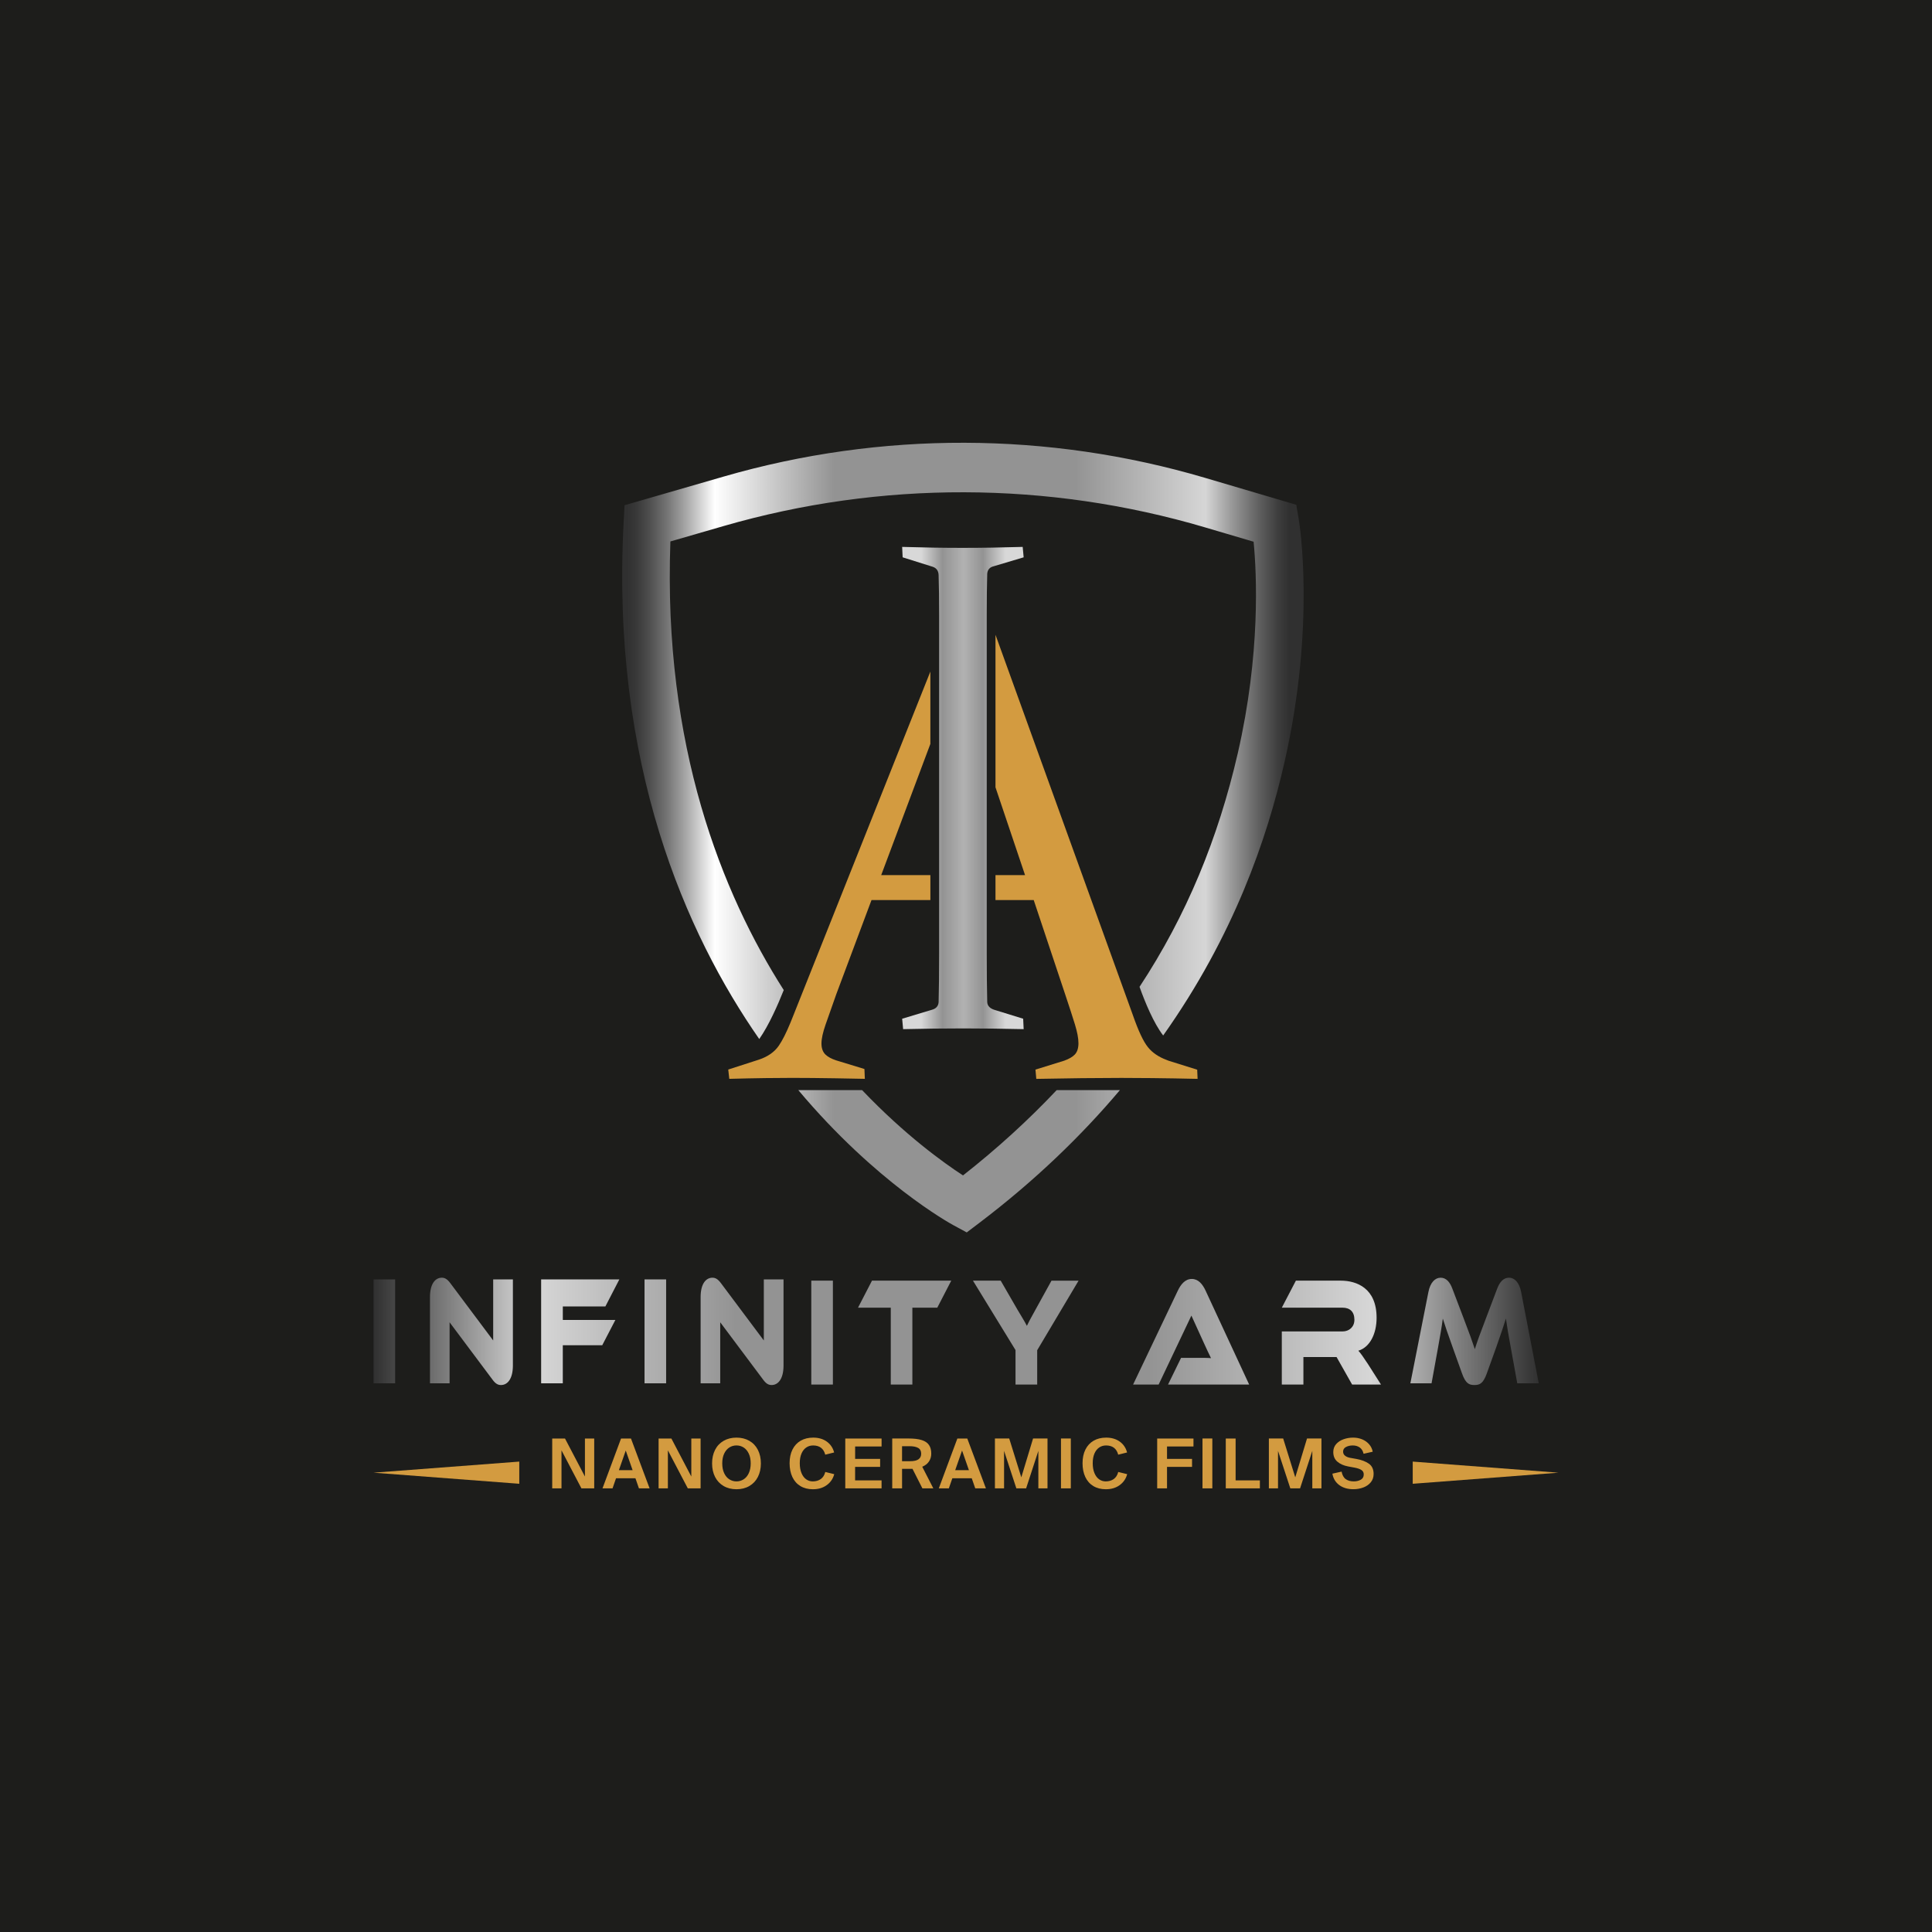 <?xml version="1.0" encoding="UTF-8"?>
<svg xmlns="http://www.w3.org/2000/svg" xmlns:xlink="http://www.w3.org/1999/xlink" id="Layer_1" x="0px" y="0px" viewBox="0 0 1080 1080" style="enable-background:new 0 0 1080 1080;" xml:space="preserve">
  <style type="text/css">	.st0{fill:url(#SVGID_1_);}	.st1{fill:#D39B40;}	.st2{fill:url(#SVGID_2_);}	.st3{fill:url(#SVGID_3_);}	.st4{fill:url(#SVGID_4_);}	.st5{fill:#1D1D1B;}	.st6{fill:url(#SVGID_5_);}	.st7{fill:url(#SVGID_6_);}	.st8{fill:url(#SVGID_7_);}	.st9{fill:url(#SVGID_8_);}</style>
  <rect class="st5" width="1080" height="1080"></rect>
  <g>	<linearGradient id="SVGID_1_" gradientUnits="userSpaceOnUse" x1="208.814" y1="744.244" x2="860.168" y2="744.244">		<stop offset="2.748341e-09" style="stop-color:#303030"></stop>		<stop offset="0.136" style="stop-color:#D8D8D8"></stop>		<stop offset="0.311" style="stop-color:#939393"></stop>		<stop offset="0.488" style="stop-color:#939393"></stop>		<stop offset="0.665" style="stop-color:#939393"></stop>		<stop offset="0.856" style="stop-color:#D6D6D6"></stop>		<stop offset="1" style="stop-color:#303030"></stop>	</linearGradient>	<path class="st0" d="M220.88,773.29h-12.07V715.2h12.07V773.29z M275.22,771.11l-23.9-31.95v34.12h-10.96V725.1  c0-7.73,3.15-10.85,6.59-10.85c1.46,0,2.92,0.52,4.84,3.13l23.9,31.95V715.2h11.02v48.1c0,7.73-3.15,10.94-6.64,10.94  C278.54,774.24,277.09,773.72,275.22,771.11z M346.22,715.2l-7.81,15.11h-23.79v7.55H344l-7.35,14.15h-22.04v21.27H302.5V715.2  H346.22z M372.37,773.29h-12.07V715.2h12.07V773.29z M426.51,771.11l-23.9-31.95v34.12h-10.96V725.1c0-7.73,3.15-10.85,6.59-10.85  c1.46,0,2.92,0.52,4.84,3.13l23.9,31.95V715.2h11.02v48.1c0,7.73-3.15,10.94-6.64,10.94C429.83,774.24,428.37,773.72,426.51,771.11  z M465.59,773.97h-12.07v-58.08h12.07V773.97z M531.76,715.89L523.95,731h-13.93v42.98h-12.07V731h-18.31l7.81-15.11H531.76z   M602.94,715.89l-23.14,38.89v19.19h-12.12V754.7l-23.79-38.81h15.51l9.33,16.15c1.22,2.08,4.49,7.38,5.3,9.12  c0.76-1.65,2.1-4.17,4.9-9.2l8.86-16.06H602.94z M652.94,773.97l7.29-14.93h9.79c2.33,0,5.07,0,6.94,0.17  c-1.05-2.08-2.68-5.64-3.96-8.42l-7-15.37l-18.31,38.55h-14.28l25.01-52.52c1.63-3.39,4.02-6.51,7.81-6.51c3.61,0,6,2.87,7.69,6.51  l24.37,52.52H652.94z M771.99,773.97h-16.15l-8.69-15.37h-18.54v15.37h-12.07v-29.69h33.93c3.73,0,6.65-2.52,6.65-6.51  c0-4.52-2.51-6.77-6.65-6.77h-33.93l7.87-15.11h25.07c8.86,0,20.05,4.17,20.05,20.75c0,9.03-3.79,16.5-10.2,18.41  c1.34,1.48,2.8,3.56,5.48,7.64L771.99,773.97z M818.14,736.82c3.44,8.94,4.96,13.28,6.3,17.36c1.28-4.08,2.8-8.33,6.24-17.28  l6.24-16.49c1.4-3.73,3.5-6.17,6.65-6.17c3.03,0,5.71,2.61,6.76,7.99l9.85,51.05h-12.01l-3.67-20.23  c-1.22-6.6-2.04-11.29-2.68-15.97c-1.28,4.08-2.74,8.51-5.42,16.06l-5.25,14.59c-2.04,5.73-4.02,6.51-6.94,6.51  c-2.92,0-4.9-0.78-6.94-6.51l-5.25-14.67c-2.86-7.99-4.26-12.07-5.48-15.97c-0.58,4.6-1.46,9.46-2.62,15.97l-3.67,20.23H788.4  l10.09-51.05c1.05-5.38,3.79-7.99,6.82-7.99c3.09,0,5.19,2.35,6.59,6.17L818.14,736.82z"></path>	<polygon class="st1" points="290.28,829.44 208.81,823.24 290.28,817.04  "></polygon>	<polygon class="st1" points="789.72,817.04 871.19,823.24 789.72,829.44  "></polygon>	<g>		<linearGradient id="SVGID_2_" gradientUnits="userSpaceOnUse" x1="508.759" y1="440.51" x2="570.196" y2="440.51">			<stop offset="0.101" style="stop-color:#D8D8D8"></stop>			<stop offset="0.295" style="stop-color:#939393"></stop>			<stop offset="0.488" style="stop-color:#B2B2B2"></stop>			<stop offset="0.663" style="stop-color:#939393"></stop>			<stop offset="0.87" style="stop-color:#D8D8D8"></stop>		</linearGradient>		<path class="st2" d="M551.59,533.27c0,5.42,0.02,10.35,0.07,14.78c0.04,4.43,0.11,8.45,0.2,12.07c0.09,2.26,1.67,3.8,4.75,4.61   l15.35,4.74l0.27,5.83c-11.68-0.27-22.92-0.41-33.69-0.41c-10.96,0-22.19,0.14-33.69,0.41l-0.54-5.83l16.71-5.02   c2.26-0.63,3.49-2.03,3.67-4.2c0.09-3.61,0.16-7.66,0.21-12.14c0.04-4.47,0.07-9.42,0.07-14.85V343.95   c0-4.61-0.02-8.77-0.07-12.47c-0.05-3.71-0.12-7.05-0.21-10.03c-0.09-2.35-1.18-3.88-3.26-4.61l-16.85-5.29l-0.27-5.83   c11.68,0.36,22.91,0.54,33.69,0.54c10.87,0,22.1-0.18,33.69-0.54l0.54,5.83l-16.84,5.02c-2.18,0.54-3.35,1.95-3.53,4.2   c-0.09,3.17-0.16,6.62-0.2,10.37c-0.05,3.75-0.07,7.84-0.07,12.27V533.27z"></path>	</g>	<g>		<path class="st1" d="M669.24,597.96l-16.01-5.01c-0.42-0.14-0.79-0.32-1.19-0.48c-4.39-1.65-7.9-4.02-10.37-7.13   c-2.55-3.2-5.27-8.97-8.27-17.55v0c-0.11-0.32-0.22-0.62-0.34-0.95l-76.58-212v85.27l16.53,49.09h-16.53v13.94h21.37l17.6,52.75   c2.38,7.13,4.15,12.58,5.41,16.67c1.34,4.38,2,7.85,2,10.62c0,2.77-0.69,4.9-2.05,6.32c-1.23,1.3-3.16,2.42-5.89,3.42l-16.09,4.99   l0.46,5.19c8.99-0.18,17.45-0.31,25.33-0.4c8.04-0.09,15.48-0.14,22.25-0.14c5.49,0,11.21,0.03,17.12,0.1   c8.14,0.09,16.65,0.23,25.47,0.43L669.24,597.96z"></path>		<path class="st1" d="M441.87,571.66L441.87,571.66c-2.36,5.73-4.5,9.96-6.52,12.9c-2.4,3.51-6.16,6.14-11.15,7.8l-3.59,1.16   l-13.52,4.36l0.58,5.2c7.04-0.19,13.75-0.33,20.12-0.42c5.28-0.07,10.32-0.11,15.07-0.11c6.89,0,15.15,0.08,24.63,0.23   c4.99,0.08,10.29,0.18,15.96,0.3l-0.23-5.5l-15.81-4.83c-2.64-0.87-4.56-1.91-5.91-3.19c-1.52-1.43-2.3-3.51-2.3-6.2   c0-2.66,0.75-6.12,2.29-10.58c1.46-4.23,3.48-9.94,6.04-17.13l19.65-52.52h32.91v-13.94H492.6l27.48-73.34v-40.44l-77.22,193.8   C442.52,570.06,442.19,570.88,441.87,571.66z"></path>	</g>	<path class="st1" d="M313.88,810.75v21.25h-5.19v-27.86h7.15l11.14,21.25v-21.25h5.19v27.86h-7.15L313.88,810.75z M352.72,804.14  l10.41,27.86h-5.96l-1.96-5.65h-10.84l-1.96,5.65h-5.61l10.37-27.86H352.72z M353.64,821.85l-3.84-10.99l-3.84,10.99H353.64z   M373.35,810.75v21.25h-5.19v-27.86h7.15l11.14,21.25v-21.25h5.19v27.86h-7.15L373.35,810.75z M404.5,830.69  c-2.06-1.2-3.65-2.89-4.77-5.07c-1.11-2.18-1.67-4.7-1.67-7.57c0-2.87,0.56-5.39,1.67-7.57c1.11-2.18,2.7-3.86,4.77-5.05  c2.06-1.19,4.46-1.79,7.2-1.79s5.14,0.6,7.2,1.79c2.06,1.19,3.65,2.88,4.76,5.05c1.11,2.18,1.67,4.7,1.67,7.57  c0,2.87-0.56,5.39-1.67,7.57c-1.11,2.18-2.7,3.87-4.76,5.07c-2.06,1.2-4.46,1.81-7.2,1.81S406.56,831.89,404.5,830.69z   M415.71,826.94c1.22-0.78,2.18-1.93,2.88-3.46c0.7-1.52,1.06-3.34,1.06-5.44c0-2.1-0.35-3.91-1.06-5.42  c-0.7-1.51-1.66-2.66-2.86-3.44c-1.2-0.78-2.55-1.17-4.04-1.17c-1.48,0-2.83,0.39-4.03,1.17c-1.2,0.78-2.16,1.93-2.86,3.44  c-0.71,1.51-1.06,3.32-1.06,5.42c0,2.1,0.35,3.91,1.06,5.44c0.7,1.52,1.66,2.68,2.88,3.46c1.22,0.78,2.56,1.17,4.01,1.17  C413.16,828.11,414.5,827.72,415.71,826.94z M462.16,830.19c-2.11,1.54-4.69,2.31-7.74,2.31c-2.71,0-5.05-0.6-7.01-1.79  c-1.96-1.19-3.45-2.88-4.48-5.07c-1.02-2.19-1.54-4.76-1.54-7.7c0-2.92,0.53-5.46,1.6-7.61c1.06-2.15,2.59-3.8,4.57-4.96  c1.98-1.15,4.32-1.73,7.01-1.73c3.02,0,5.56,0.74,7.63,2.23c2.06,1.49,3.42,3.51,4.09,6.07l-4.96,1.23  c-0.92-3.43-3.19-5.15-6.8-5.15c-1.44,0-2.72,0.38-3.84,1.15c-1.13,0.77-2.01,1.9-2.65,3.38c-0.64,1.49-0.96,3.28-0.96,5.38  c0,2.15,0.32,4,0.96,5.53c0.64,1.54,1.51,2.7,2.61,3.48c1.1,0.78,2.33,1.17,3.69,1.17c1.74,0,3.23-0.43,4.46-1.29  c1.23-0.86,2.08-2.18,2.54-3.98l5,1.23C465.67,826.61,464.28,828.65,462.16,830.19z M492.81,804.14v4.46h-14.79v6.92H492v4.46  h-13.99v7.57h14.79v4.46h-20.29v-27.86H492.81z M504.26,821.08v10.91h-5.5v-27.86h9.14c3.05,0,5.5,0.29,7.36,0.88  c1.86,0.59,3.21,1.5,4.05,2.75c0.85,1.24,1.27,2.85,1.27,4.82c0,1.64-0.42,3.09-1.25,4.36c-0.83,1.27-2.1,2.26-3.79,2.98  l6.19,12.07h-6.11l-5.53-10.91H504.26z M504.26,816.82h4.53c2.1,0,3.65-0.35,4.65-1.06s1.5-1.75,1.5-3.13  c0-1.51-0.56-2.59-1.69-3.23c-1.13-0.64-2.7-0.96-4.73-0.96h-4.27V816.82z M540.72,804.14l10.41,27.86h-5.96l-1.96-5.65h-10.84  l-1.96,5.65h-5.61l10.37-27.86H540.72z M541.64,821.85l-3.84-10.99l-3.84,10.99H541.64z M561.28,811.05v20.94h-5.11v-27.86h7.99  l6.76,21.71l6.57-21.71h8.07v27.86h-5.11v-20.94l-6.84,20.94h-5.46L561.28,811.05z M593.09,831.99v-27.86h5.5v27.86H593.09z   M625.92,830.19c-2.11,1.54-4.69,2.31-7.74,2.31c-2.71,0-5.05-0.6-7.01-1.79c-1.96-1.19-3.45-2.88-4.48-5.07s-1.54-4.76-1.54-7.7  c0-2.92,0.53-5.46,1.6-7.61c1.06-2.15,2.59-3.8,4.57-4.96c1.98-1.15,4.32-1.73,7.01-1.73c3.02,0,5.56,0.74,7.63,2.23  c2.06,1.49,3.42,3.51,4.09,6.07l-4.96,1.23c-0.92-3.43-3.19-5.15-6.8-5.15c-1.44,0-2.72,0.38-3.84,1.15  c-1.13,0.77-2.01,1.9-2.65,3.38c-0.64,1.49-0.96,3.28-0.96,5.38c0,2.15,0.32,4,0.96,5.53c0.64,1.54,1.51,2.7,2.61,3.48  c1.1,0.78,2.33,1.17,3.69,1.17c1.74,0,3.23-0.43,4.46-1.29c1.23-0.86,2.08-2.18,2.54-3.98l5,1.23  C629.42,826.61,628.03,828.65,625.92,830.19z M667.16,804.14v4.46h-14.79v6.92h13.99v4.46h-13.99v12.03h-5.5v-27.86H667.16z   M672.2,831.99v-27.86h5.5v27.86H672.2z M704.28,827.54v4.46h-19.06v-27.86h5.5v23.4H704.28z M714.42,811.05v20.94h-5.11v-27.86  h7.99l6.76,21.71l6.57-21.71h8.07v27.86h-5.11v-20.94l-6.84,20.94h-5.46L714.42,811.05z M747.6,817.09  c-1.52-1.31-2.29-3.1-2.29-5.38c0-1.77,0.55-3.26,1.63-4.48c1.09-1.21,2.48-2.12,4.19-2.71c1.7-0.59,3.46-0.88,5.28-0.88  s3.5,0.32,5.05,0.96c1.55,0.64,2.84,1.56,3.88,2.75c1.04,1.19,1.71,2.58,2.02,4.17l-5.11,1.15c-0.36-1.59-1.08-2.76-2.15-3.52  c-1.08-0.76-2.38-1.13-3.92-1.13c-1.44,0-2.69,0.29-3.77,0.86c-1.08,0.58-1.61,1.44-1.61,2.59c0,0.92,0.35,1.67,1.06,2.25  c0.7,0.58,1.65,0.98,2.82,1.21l3.65,0.65c2.82,0.51,5.11,1.39,6.88,2.63c1.77,1.24,2.65,3.16,2.65,5.74c0,1.82-0.53,3.38-1.59,4.67  c-1.06,1.29-2.46,2.26-4.19,2.9c-1.73,0.64-3.57,0.96-5.51,0.96c-3.2,0-5.84-0.77-7.92-2.31c-2.07-1.54-3.36-3.66-3.84-6.38  l5.15-1.15c0.38,1.97,1.16,3.38,2.33,4.21c1.16,0.83,2.66,1.25,4.48,1.25c1.48,0,2.79-0.31,3.9-0.92c1.11-0.61,1.67-1.6,1.67-2.96  c0-1.1-0.44-1.93-1.33-2.5c-0.88-0.56-2.16-1-3.82-1.31l-3.53-0.65C751.14,819.29,749.12,818.39,747.6,817.09z"></path>	<g>		<linearGradient id="SVGID_3_" gradientUnits="userSpaceOnUse" x1="347.806" y1="649.146" x2="728.751" y2="649.146">			<stop offset="2.748341e-09" style="stop-color:#303030"></stop>			<stop offset="0.136" style="stop-color:#FFFFFF"></stop>			<stop offset="0.311" style="stop-color:#939393"></stop>			<stop offset="0.488" style="stop-color:#939393"></stop>			<stop offset="0.665" style="stop-color:#939393"></stop>			<stop offset="0.856" style="stop-color:#D6D6D6"></stop>			<stop offset="1" style="stop-color:#303030"></stop>		</linearGradient>		<path class="st3" d="M538.33,657.06c-10.79-7.01-32.42-22.52-56.41-47.68h-35.66c43.37,51.66,84.73,74.45,86.62,75.47l7.52,4.07   c0.01,0,0.01,0,0.02,0l6.82-5.16c31.41-23.8,57.35-48.95,78.8-74.38h-35.35C574.86,626.16,557.42,642.07,538.33,657.06z"></path>		<linearGradient id="SVGID_4_" gradientUnits="userSpaceOnUse" x1="347.806" y1="414.168" x2="728.751" y2="414.168">			<stop offset="6.837336e-03" style="stop-color:#303030"></stop>			<stop offset="0.02" style="stop-color:#383838"></stop>			<stop offset="0.04" style="stop-color:#4E4E4E"></stop>			<stop offset="0.065" style="stop-color:#737373"></stop>			<stop offset="0.093" style="stop-color:#A6A6A6"></stop>			<stop offset="0.124" style="stop-color:#E6E6E6"></stop>			<stop offset="0.136" style="stop-color:#FFFFFF"></stop>			<stop offset="0.311" style="stop-color:#939393"></stop>			<stop offset="0.488" style="stop-color:#939393"></stop>			<stop offset="0.665" style="stop-color:#939393"></stop>			<stop offset="0.856" style="stop-color:#D6D6D6"></stop>			<stop offset="0.895" style="stop-color:#989898"></stop>			<stop offset="0.934" style="stop-color:#606060"></stop>			<stop offset="0.963" style="stop-color:#3D3D3D"></stop>			<stop offset="0.979" style="stop-color:#303030"></stop>		</linearGradient>		<path class="st4" d="M726.02,290.36l-1.38-8.18c0-0.01-0.01-0.01-0.01-0.01l-50.92-15.03c-87.81-25.92-181.2-26.18-269.15-0.74   l-55.42,16.02c-0.01,0-0.01,0.01-0.01,0.01l-0.5,9.42c-7.26,135.71,35.02,230.37,75.79,288.98c5.37-7.62,10.46-19.22,13.7-27.37   c-34.47-53.97-67.53-136.29-63.37-250.77c0-0.01,0.01-0.01,0.01-0.02l29.73-8.6c87.95-25.43,181.34-25.17,269.15,0.74l27.13,8.01   c0.01,0,0.01,0.01,0.01,0.01c1.71,17.66,3.96,62.56-8.87,118.32c-10.91,47.42-28.63,90.61-54.91,130.5   c3.11,8.66,7.88,20.27,13.22,27.19c39.33-55.5,58.06-109.78,67.86-152.94C735.53,349.05,726.42,292.72,726.02,290.36z"></path>	</g></g>
</svg>
